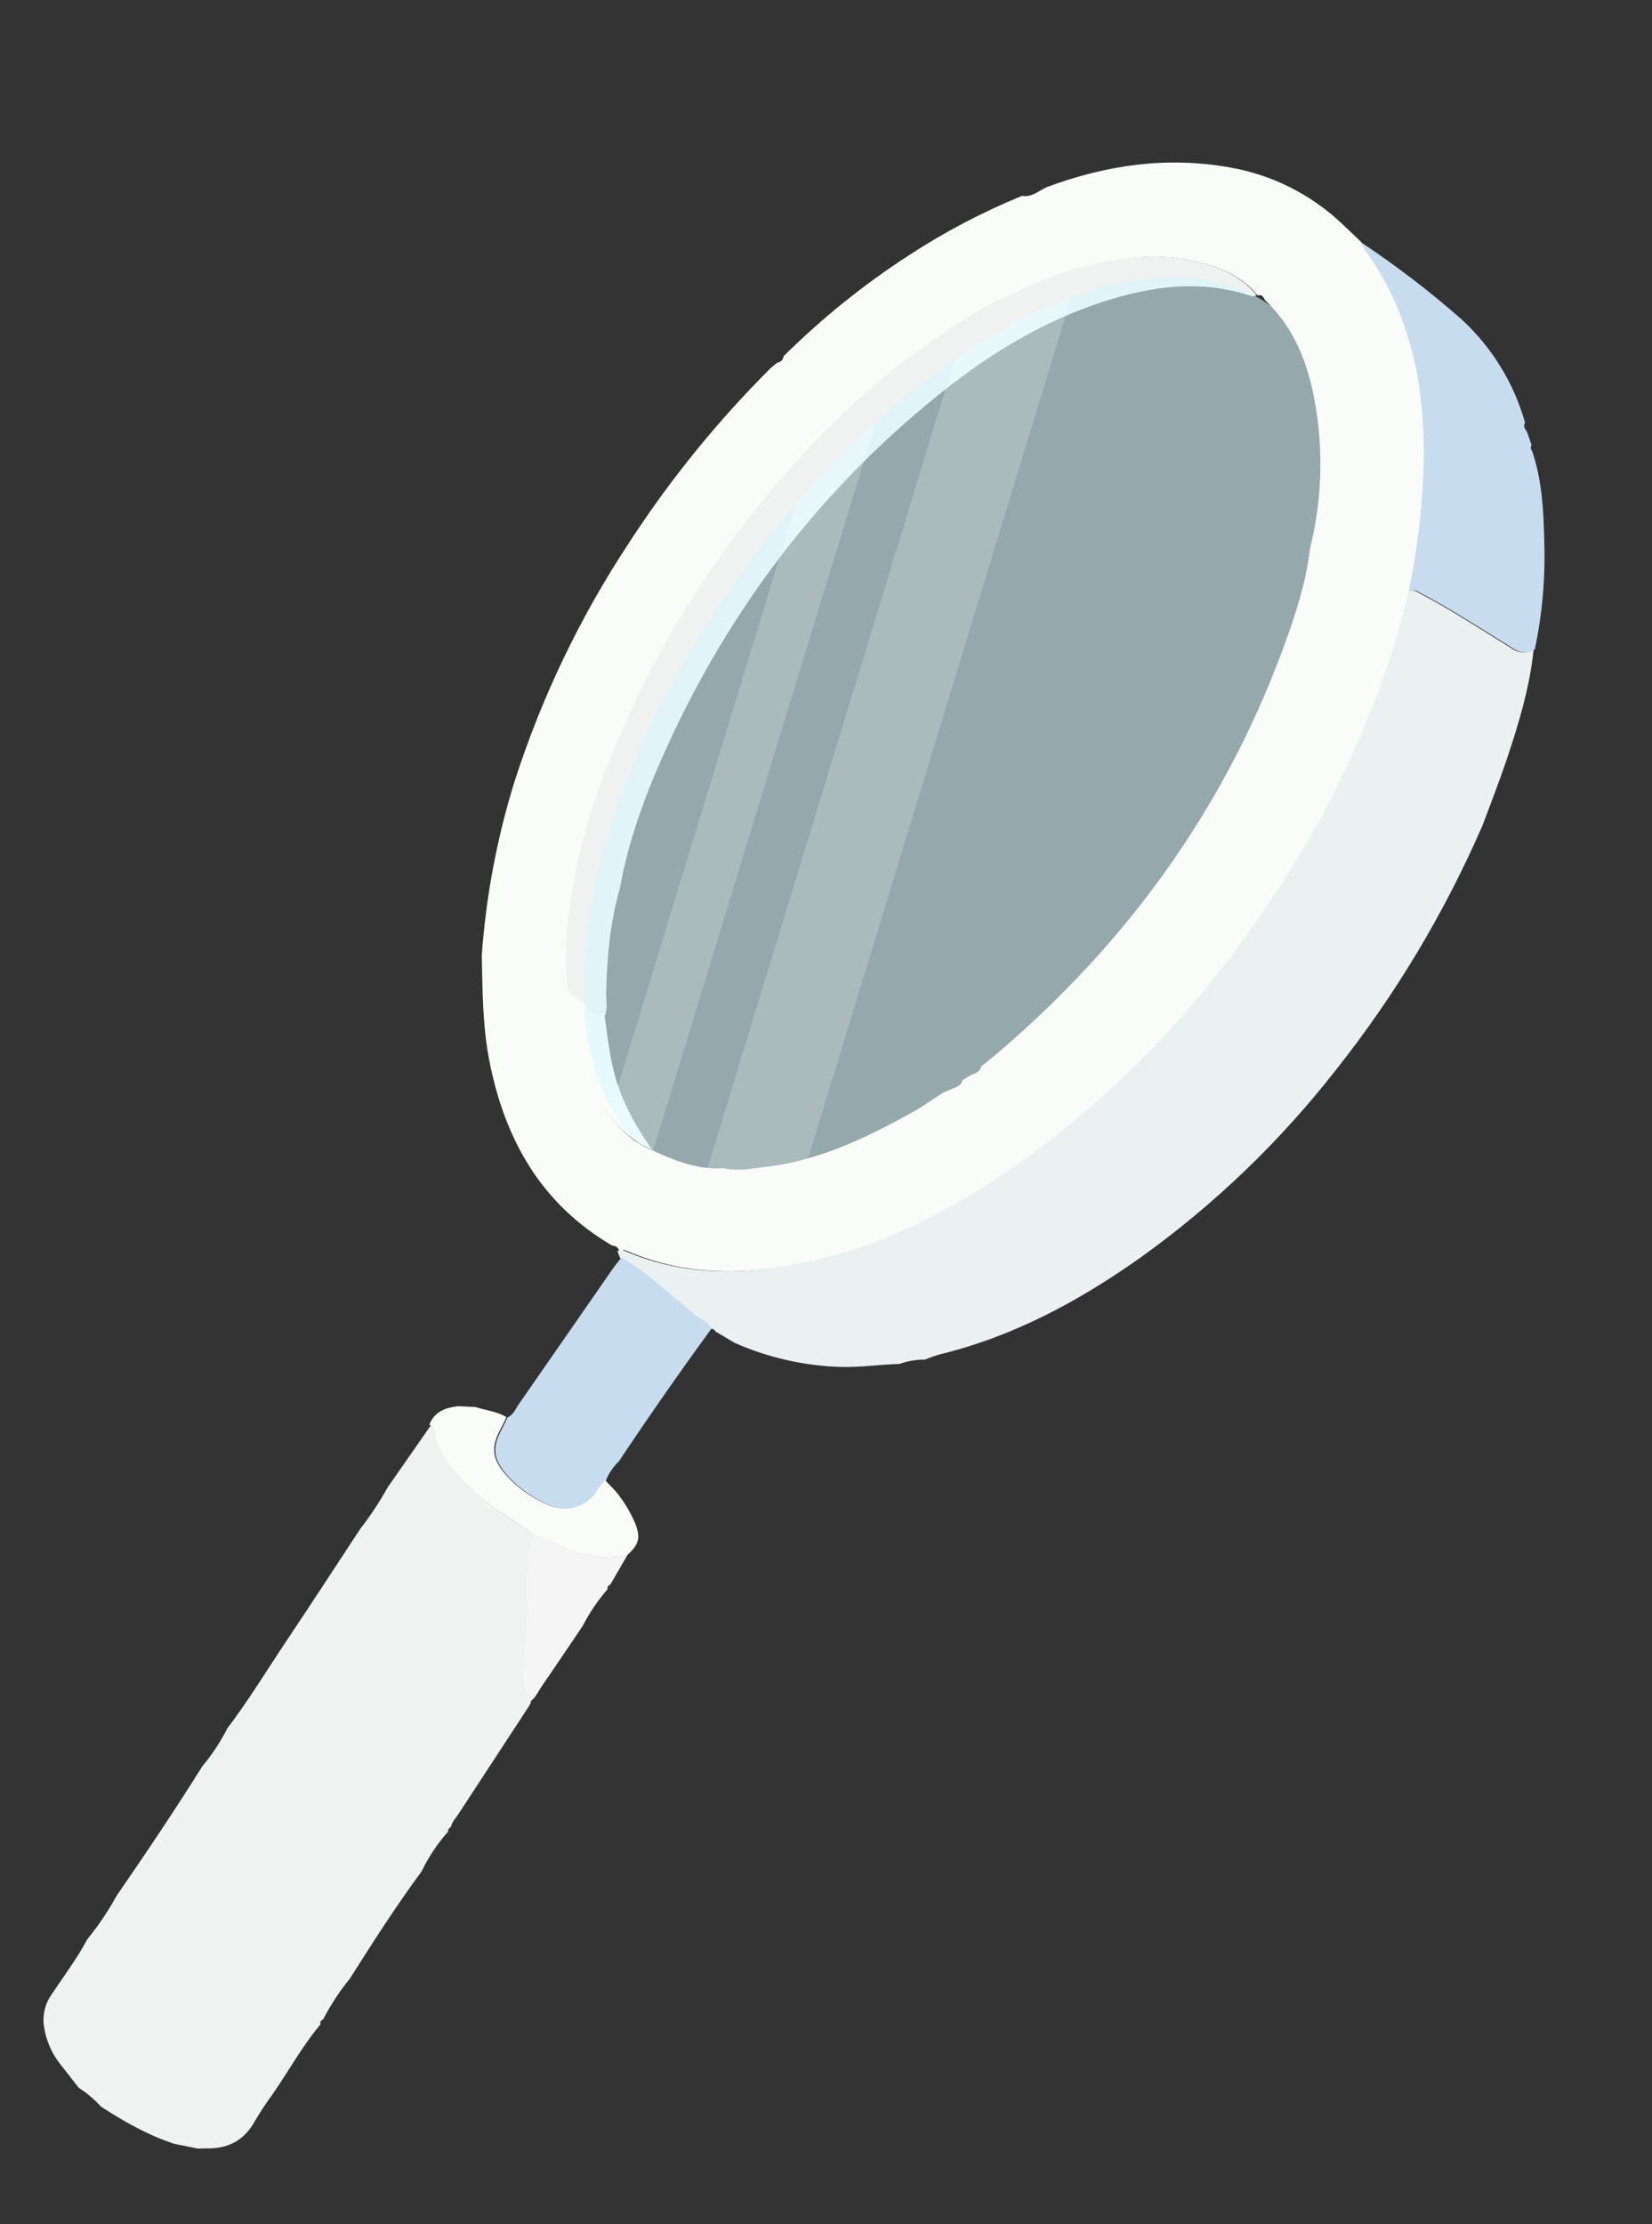 <svg xmlns="http://www.w3.org/2000/svg" xmlns:xlink="http://www.w3.org/1999/xlink" width="566.059" height="761.722" viewBox="0 0 566.059 761.722">
  <rect x="0" y="0" width="566.059" height="761.722" fill="#333333" stroke="none"/>
  <defs>
    <clipPath id="clip-path" transform="translate(-1826.407 -1129.093)">
      <path d="M2037.969,1557.627a2.626,2.626,0,0,1,2.501-.131c21.686,9.387,43.863,8.351,66.136,2.866a170.246,170.246,0,0,0,36.112-13.426,261.048,261.048,0,0,0,42.945-27.41,337.08,337.08,0,0,0,65.796-68.199c14.652-20.222,27.711-41.44,37.874-64.385a337.255,337.255,0,0,0,13.748-35.523c1.977-6.467,3.564-13.053,5.328-19.585a3.31,3.31,0,0,1,3.13-.256c4.005,2.19,8.03,4.316,11.931,6.666,7.059,4.253,14.05,8.638,21.046,13.009a6.563,6.563,0,0,0,7.39.247c-1.314,12.886-5.041,25.214-9.13,37.417-2.556,7.641-5.502,15.162-8.322,22.722a375.141,375.141,0,0,1-50.095,83.627,325.655,325.655,0,0,1-67.268,64.606c-21.047,14.876-43.504,26.99-68.786,33.1a45.552,45.552,0,0,0-4.924,1.761,25.034,25.034,0,0,0-8.7,1.475c-6.95.246-13.702,1.242-20.622,1.028a96.926,96.926,0,0,1-35.839-8.2l-6.639-3.918a1.588,1.588,0,0,0-1.753-.922c-1.424-2.268-3.969-3.253-5.953-4.811-8.271-6.54-15.732-14.155-24.983-19.423Z" style="fill: none"/>
    </clipPath>
    <clipPath id="clip-path-2" transform="translate(-1826.407 -1129.093)">
      <rect width="3197.585" height="4486" style="fill: none"/>
    </clipPath>
    <clipPath id="clip-path-3" transform="translate(-1826.407 -1129.093)">
      <path d="M2352.318,1351.462a6.563,6.563,0,0,1-7.39-.247c-6.995-4.372-13.987-8.756-21.046-13.009-3.901-2.35-7.926-4.477-11.931-6.666a3.309,3.309,0,0,0-3.13.256,243.458,243.458,0,0,0,5.205-46.033c.044-13.95-1.223-27.749-5.427-41.206a99.472,99.472,0,0,0-14.612-29.692,17.578,17.578,0,0,1-1.452-2.939,322.326,322.326,0,0,1,34.738,26.596,76.149,76.149,0,0,1,21.695,35.304c-.719,1.228-.088,2.178.645,3.106l1.597,4.624a1.597,1.597,0,0,0,.177,1.984c3.405,10.042,3.947,20.504,4.163,30.95A153.924,153.924,0,0,1,2352.318,1351.462Z" style="fill: none"/>
    </clipPath>
    <clipPath id="clip-path-5" transform="translate(-1826.407 -1129.093)">
      <path d="M1894.329,1864.972l-8.236-1.663c-8.999-2.944-17.145-7.599-25.057-12.706a38.432,38.432,0,0,0-7.645-6.473c-2.134-2.734-4.301-5.45-6.418-8.193a27.044,27.044,0,0,1-5.427-12.425,15.115,15.115,0,0,1,2.408-11.159c4.198-6.312,8.785-12.366,12.363-19.075a99.91,99.91,0,0,0,10.07-14.951c10.054-14.583,19.944-29.259,29.343-44.305a67.746,67.746,0,0,0,8.555-12.961c7.365-9.699,13.676-20.134,20.449-30.235,8.475-12.654,16.767-25.433,25.137-38.147a109.74,109.74,0,0,0,9.366-14.174l14.705-21.115c2.878,1.155,1.677,4.138,2.634,6.181,3.687,7.909,9.632,13.779,15.98,19.414,5.412,4.784,11.933,7.784,17.432,12.373-2.558,5.848-2.681,12.096-2.842,18.291-.057,3.47.607,7.009.086,10.378-.85,5.792-.001,11.606-1.021,17.414a15.645,15.645,0,0,0,2.164,10.641l.023-.076-.743,1.441q-12.082,18.471-24.176,36.938c-.927,1.412-2.182,2.641-2.564,4.385-.613.474-1.291.984-.849,1.877l-.192-.183a59.721,59.721,0,0,0-8.986,13.518c-8.776,11.887-16.719,24.331-24.625,36.787a81.567,81.567,0,0,0-9.126,13.93c-.765.345-1.194.848-.873,1.732l.031-.101c-6.32,7.496-11.007,16.126-16.578,24.14a105.662,105.662,0,0,0-6.09,9.262c-3.708,6.641-9.366,9.363-16.726,9.153C1896.123,1864.859,1895.256,1864.952,1894.329,1864.972Z" style="fill: none"/>
    </clipPath>
    <clipPath id="clip-path-7" transform="translate(-1826.407 -1129.093)">
      <path d="M2039.339,1559.783c9.251,5.268,16.687,12.876,24.983,19.424,1.985,1.558,4.53,2.543,5.954,4.811q-16.403,22.443-31.808,45.577a18.41,18.41,0,0,0-4.403,6.442c-.91,1.224-1.91,2.38-2.715,3.664-3.329,5.268-9.936,7.99-17.113,4.707a40.542,40.542,0,0,1-13.679-9.627c-5.328-5.957-5.756-9.865-1.931-16.8.618-1.121,1.117-2.305,1.676-3.458,1.982-.772,2.67-2.795,3.767-4.362q16.051-23.088,32.088-46.222C2037.15,1562.491,2038.274,1561.153,2039.339,1559.783Z" style="fill: none"/>
    </clipPath>
    <clipPath id="clip-path-9" transform="translate(-1826.407 -1129.093)">
      <path d="M1999.931,1614.439c-.574,1.203-1.058,2.337-1.676,3.458-3.825,6.936-3.397,10.843,1.931,16.8a40.545,40.545,0,0,0,13.679,9.627c7.173,3.296,13.784.561,17.113-4.707.805-1.284,1.805-2.44,2.715-3.664l3.809,4.045a44.596,44.596,0,0,1,6.659,11.092c1.806,4.798,1.156,7.011-2.971,10.753-5.866,1.515-11.508.314-17.213-1.127-5.103-1.298-9.355-4.432-14.418-5.635-5.489-4.531-12.07-7.605-17.432-12.373-6.348-5.635-12.294-11.505-15.98-19.414-.957-2.043.244-5.026-2.634-6.181,1.657-4.566,5.474-5.853,9.745-6.421l6.127.288C1992.875,1612.2,1996.695,1612.43,1999.931,1614.439Z" style="fill: none"/>
    </clipPath>
    <clipPath id="clip-path-11" transform="translate(-1826.407 -1129.093)">
      <path d="M2009.695,1655.031c5.063,1.203,9.354,4.348,14.418,5.635,5.705,1.441,11.346,2.642,17.213,1.127l-5.818,10.034a1.319,1.319,0,0,0-.893,1.753l-.046-.166a63.205,63.205,0,0,0-8.514,12.559c-4.651,6.848-9.275,13.788-14.005,20.626-1.234,1.787-2.069,3.889-3.908,5.229a15.644,15.644,0,0,1-2.164-10.641c1.02-5.808.171-11.623,1.021-17.414.496-3.377-.135-6.933-.086-10.378C2007.015,1667.127,2007.137,1660.879,2009.695,1655.031Z" style="fill: none"/>
    </clipPath>
    <clipPath id="clip-path-13" transform="translate(-1826.407 -1129.093)">
      <path d="M2257.036,1230.198a2.836,2.836,0,0,1-2.515.086c-16.978-5.494-33.633-3.184-50.16,2.171-20.263,6.555-38.216,17.428-54.708,30.54-41.737,33.086-73.209,74.368-95.161,122.876-6.866,15.172-12.698,30.785-15.646,47.307-3.375,11.76-4.451,23.823-4.75,35.999-.05,2.549.583,5.154-.35,7.667-2.273,1.138-3.848-.322-5.067-1.728-2.303-2.675-5.315-4.382-7.96-6.569a105.128,105.128,0,0,1,.586-28.134,198.216,198.216,0,0,1,9.81-40.765,333.922,333.922,0,0,1,34.385-69.16,343.91,343.91,0,0,1,43.638-54.007,242.724,242.724,0,0,1,39.699-32.937c6.401-4.163,12.698-8.841,19.536-11.823,10.123-4.418,20.046-9.489,31.14-11.914,11.474-2.543,22.824-4.049,34.352-1.641C2242.575,1219.933,2251.004,1222.854,2257.036,1230.198Z" style="fill: none"/>
    </clipPath>
    <clipPath id="clip-path-15" transform="translate(-1826.407 -1129.093)">
      <path d="M2020.438,1468.123c2.645,2.187,5.674,3.926,7.96,6.569,1.22,1.407,2.795,2.867,5.067,1.728.898,5.788,1.482,11.701,2.743,17.38,2.259,10.601,7.256,20.069,13.531,28.866-6.763-2.523-11.556-7.668-15.919-12.958C2023.834,1497.847,2020.654,1483.38,2020.438,1468.123Z" style="fill: none"/>
    </clipPath>
    <clipPath id="clip-path-17" transform="translate(-1826.407 -1129.093)">
      <ellipse cx="2156.366" cy="1379.68" rx="180" ry="93.5" transform="translate(-227.298 2313.261) rotate(-54)" style="fill: none"/>
    </clipPath>
    <clipPath id="clip-path-19" transform="translate(-1826.407 -1129.093)">
      <rect x="1967.585" y="1162" width="378" height="438" style="fill: none"/>
    </clipPath>
    <clipPath id="clip-path-20" transform="translate(-1826.407 -1129.093)">
      <rect x="2008.585" y="1203" width="296" height="353" style="fill: none"/>
    </clipPath>
    <clipPath id="clip-path-21" transform="translate(-1826.407 -1129.093)">
      <rect x="1865.27" y="1367.025" width="441.002" height="18" transform="translate(160.006 2968.292) rotate(-72.998)" style="fill: none"/>
    </clipPath>
    <clipPath id="clip-path-23" transform="translate(-1826.407 -1129.093)">
      <rect x="1909.364" y="1368.294" width="441" height="32" transform="translate(183.345 3016.365) rotate(-73)" style="fill: none"/>
    </clipPath>
    <clipPath id="clip-path-25" transform="translate(-1826.407 -1129.093)">
      <path d="M2259.819,1231.846c8.956,8.348,13.686,19.14,16.296,30.704a119.629,119.629,0,0,1-.826,54.374c-1.464,12.523-5.524,24.363-9.895,36.053-20.222,53.958-53.011,99.056-96.693,136.385-1.993,1.706-4.054,3.323-6.101,5.027-.451,2.15-2.477,2.344-3.983,3.179l-2.426,1.505c-.529,2.181-2.588,2.393-4.173,3.218l-2.442,1.018-8.853,5.798c-14.633,8.153-29.547,15.695-46.175,18.772-3.392.617-6.837.956-10.249,1.415a28.345,28.345,0,0,1-9.995-.092c-8.643.569-16.384-2.445-24.011-5.963-6.763-2.523-11.556-7.668-15.919-12.958-9.943-12-13.142-26.403-13.384-41.667a105.137,105.137,0,0,1,.586-28.134,198.221,198.221,0,0,1,9.81-40.765,333.922,333.922,0,0,1,34.385-69.16,343.915,343.915,0,0,1,43.638-54.008,242.718,242.718,0,0,1,39.698-32.937c6.401-4.163,12.698-8.84,19.536-11.823,10.122-4.418,20.046-9.489,31.14-11.914,11.474-2.543,22.824-4.049,34.352-1.641,8.793,1.82,17.221,4.741,23.253,12.085l-.063-.019C2258.801,1229.826,2259.348,1230.779,2259.819,1231.846Zm-221.191,325.755a2.626,2.626,0,0,1,2.501-.131c21.686,9.387,43.863,8.351,66.136,2.866a170.24,170.24,0,0,0,36.112-13.426,261.048,261.048,0,0,0,42.945-27.41A337.081,337.081,0,0,0,2252.118,1451.3c14.652-20.222,27.711-41.44,37.874-64.385a337.262,337.262,0,0,0,13.748-35.523c1.977-6.467,3.564-13.053,5.328-19.585a243.466,243.466,0,0,0,5.206-46.033c.044-13.95-1.223-27.749-5.427-41.206a99.472,99.472,0,0,0-14.611-29.692,17.579,17.579,0,0,1-1.453-2.939c-2.217-2.056-4.395-4.197-6.605-6.279a74.396,74.396,0,0,0-38.695-19.274c-21.392-3.783-42.089-.752-62.3,6.757-2.787,1.202-5.141,3.639-8.571,3.031a230.085,230.085,0,0,0-38.888,20.435,267.797,267.797,0,0,0-42.847,34.511,2.282,2.282,0,0,1-2.028,2.137,32.547,32.547,0,0,0-2.529,2.066,365.148,365.148,0,0,0-48.285,59.534,333.352,333.352,0,0,0-39.402,82.154,263.579,263.579,0,0,0-11.144,59.297c.254,12.166.275,24.33,2.638,36.342,5.316,26.864,17.806,48.878,42.037,63.026A2.495,2.495,0,0,1,2038.628,1557.601Z" style="fill: none"/>
    </clipPath>
  </defs>
  <title>Ebene 1</title>
  <g id="Ebene_2" data-name="Ebene 2">
    <g id="Ebene_1-2" data-name="Ebene 1">
      <g>
        <g style="clip-path: url(#clip-path)">
          <g style="clip-path: url(#clip-path-2)">
            <rect x="2031.791" y="1334.338" width="325.134" height="252.315" transform="translate(-1670.295 2002.871) rotate(-73)" style="fill: #ebf0f0"/>
          </g>
        </g>
        <g style="clip-path: url(#clip-path-3)">
          <g style="clip-path: url(#clip-path-2)">
            <rect x="2257.967" y="1228.806" width="128.251" height="107.967" transform="translate(-1409.966 1999.273) rotate(-73)" style="fill: #c7dcef"/>
          </g>
        </g>
        <g style="clip-path: url(#clip-path-5)">
          <g style="clip-path: url(#clip-path-2)">
            <rect x="1796.85" y="1671.738" width="270.855" height="138.607" transform="translate(-2124.039 1950.764) rotate(-73)" style="fill: #f0f1f1"/>
          </g>
        </g>
        <g style="clip-path: url(#clip-path-7)">
          <g style="clip-path: url(#clip-path-2)">
            <rect x="1983.975" y="1569.537" width="98.415" height="69.183" transform="translate(-1921.705 1950.377) rotate(-73)" style="fill: #c7dcef"/>
          </g>
        </g>
        <g style="clip-path: url(#clip-path-9)">
          <g style="clip-path: url(#clip-path-2)">
            <rect x="1985.485" y="1591.605" width="47.712" height="89.891" transform="translate(-1969.582 1950.519) rotate(-73)" style="fill: #fafcfa"/>
          </g>
        </g>
        <g style="clip-path: url(#clip-path-11)">
          <g style="clip-path: url(#clip-path-2)">
            <rect x="1983.645" y="1663.374" width="67.552" height="42.402" transform="translate(-2009.79 1992.229) rotate(-73)" style="fill: #f5f5f5"/>
          </g>
        </g>
        <g style="clip-path: url(#clip-path-13)">
          <g style="clip-path: url(#clip-path-2)">
            <rect x="1975.284" y="1259.501" width="317.228" height="176.712" transform="translate(-1605.362 1865.347) rotate(-73)" style="fill: #f0f1f1"/>
          </g>
        </g>
        <g style="clip-path: url(#clip-path-15)">
          <g style="clip-path: url(#clip-path-2)">
            <rect x="2008.292" y="1468.411" width="53.592" height="53.967" transform="translate(-1816.377 1875.252) rotate(-73)" style="fill: #fafcfa"/>
          </g>
        </g>
        <g style="clip-path: url(#clip-path-17)">
          <g style="clip-path: url(#clip-path-2)">
            <g style="clip-path: url(#clip-path-19)">
              <g>
                <g style="clip-path: url(#clip-path-20)">
                  <rect x="1971.366" y="1281.18" width="370" height="197" transform="translate(-2053.705 1184.168) rotate(-54)" style="fill: #d7f8ff;opacity: 0.6;isolation: isolate"/>
                </g>
                <g style="clip-path: url(#clip-path-21)">
                  <g style="clip-path: url(#clip-path-20)">
                    <rect x="1860.274" y="1362.043" width="451" height="28" transform="translate(-1666.371 1839.27) rotate(-73)" style="fill: #fff;opacity: 0.2;isolation: isolate"/>
                  </g>
                </g>
                <g style="clip-path: url(#clip-path-23)">
                  <g style="clip-path: url(#clip-path-20)">
                    <rect x="1904.364" y="1363.294" width="451" height="42" transform="translate(-1643.062 1887.272) rotate(-73)" style="fill: #fff;opacity: 0.2;isolation: isolate"/>
                  </g>
                </g>
              </g>
            </g>
          </g>
        </g>
        <g style="clip-path: url(#clip-path-25)">
          <g style="clip-path: url(#clip-path-2)">
            <rect x="1939.688" y="1232.41" width="426.68" height="284.614" transform="translate(-1617.512 1902.647) rotate(-73)" style="fill: #fafcfa"/>
          </g>
        </g>
      </g>
    </g>
  </g>
</svg>
